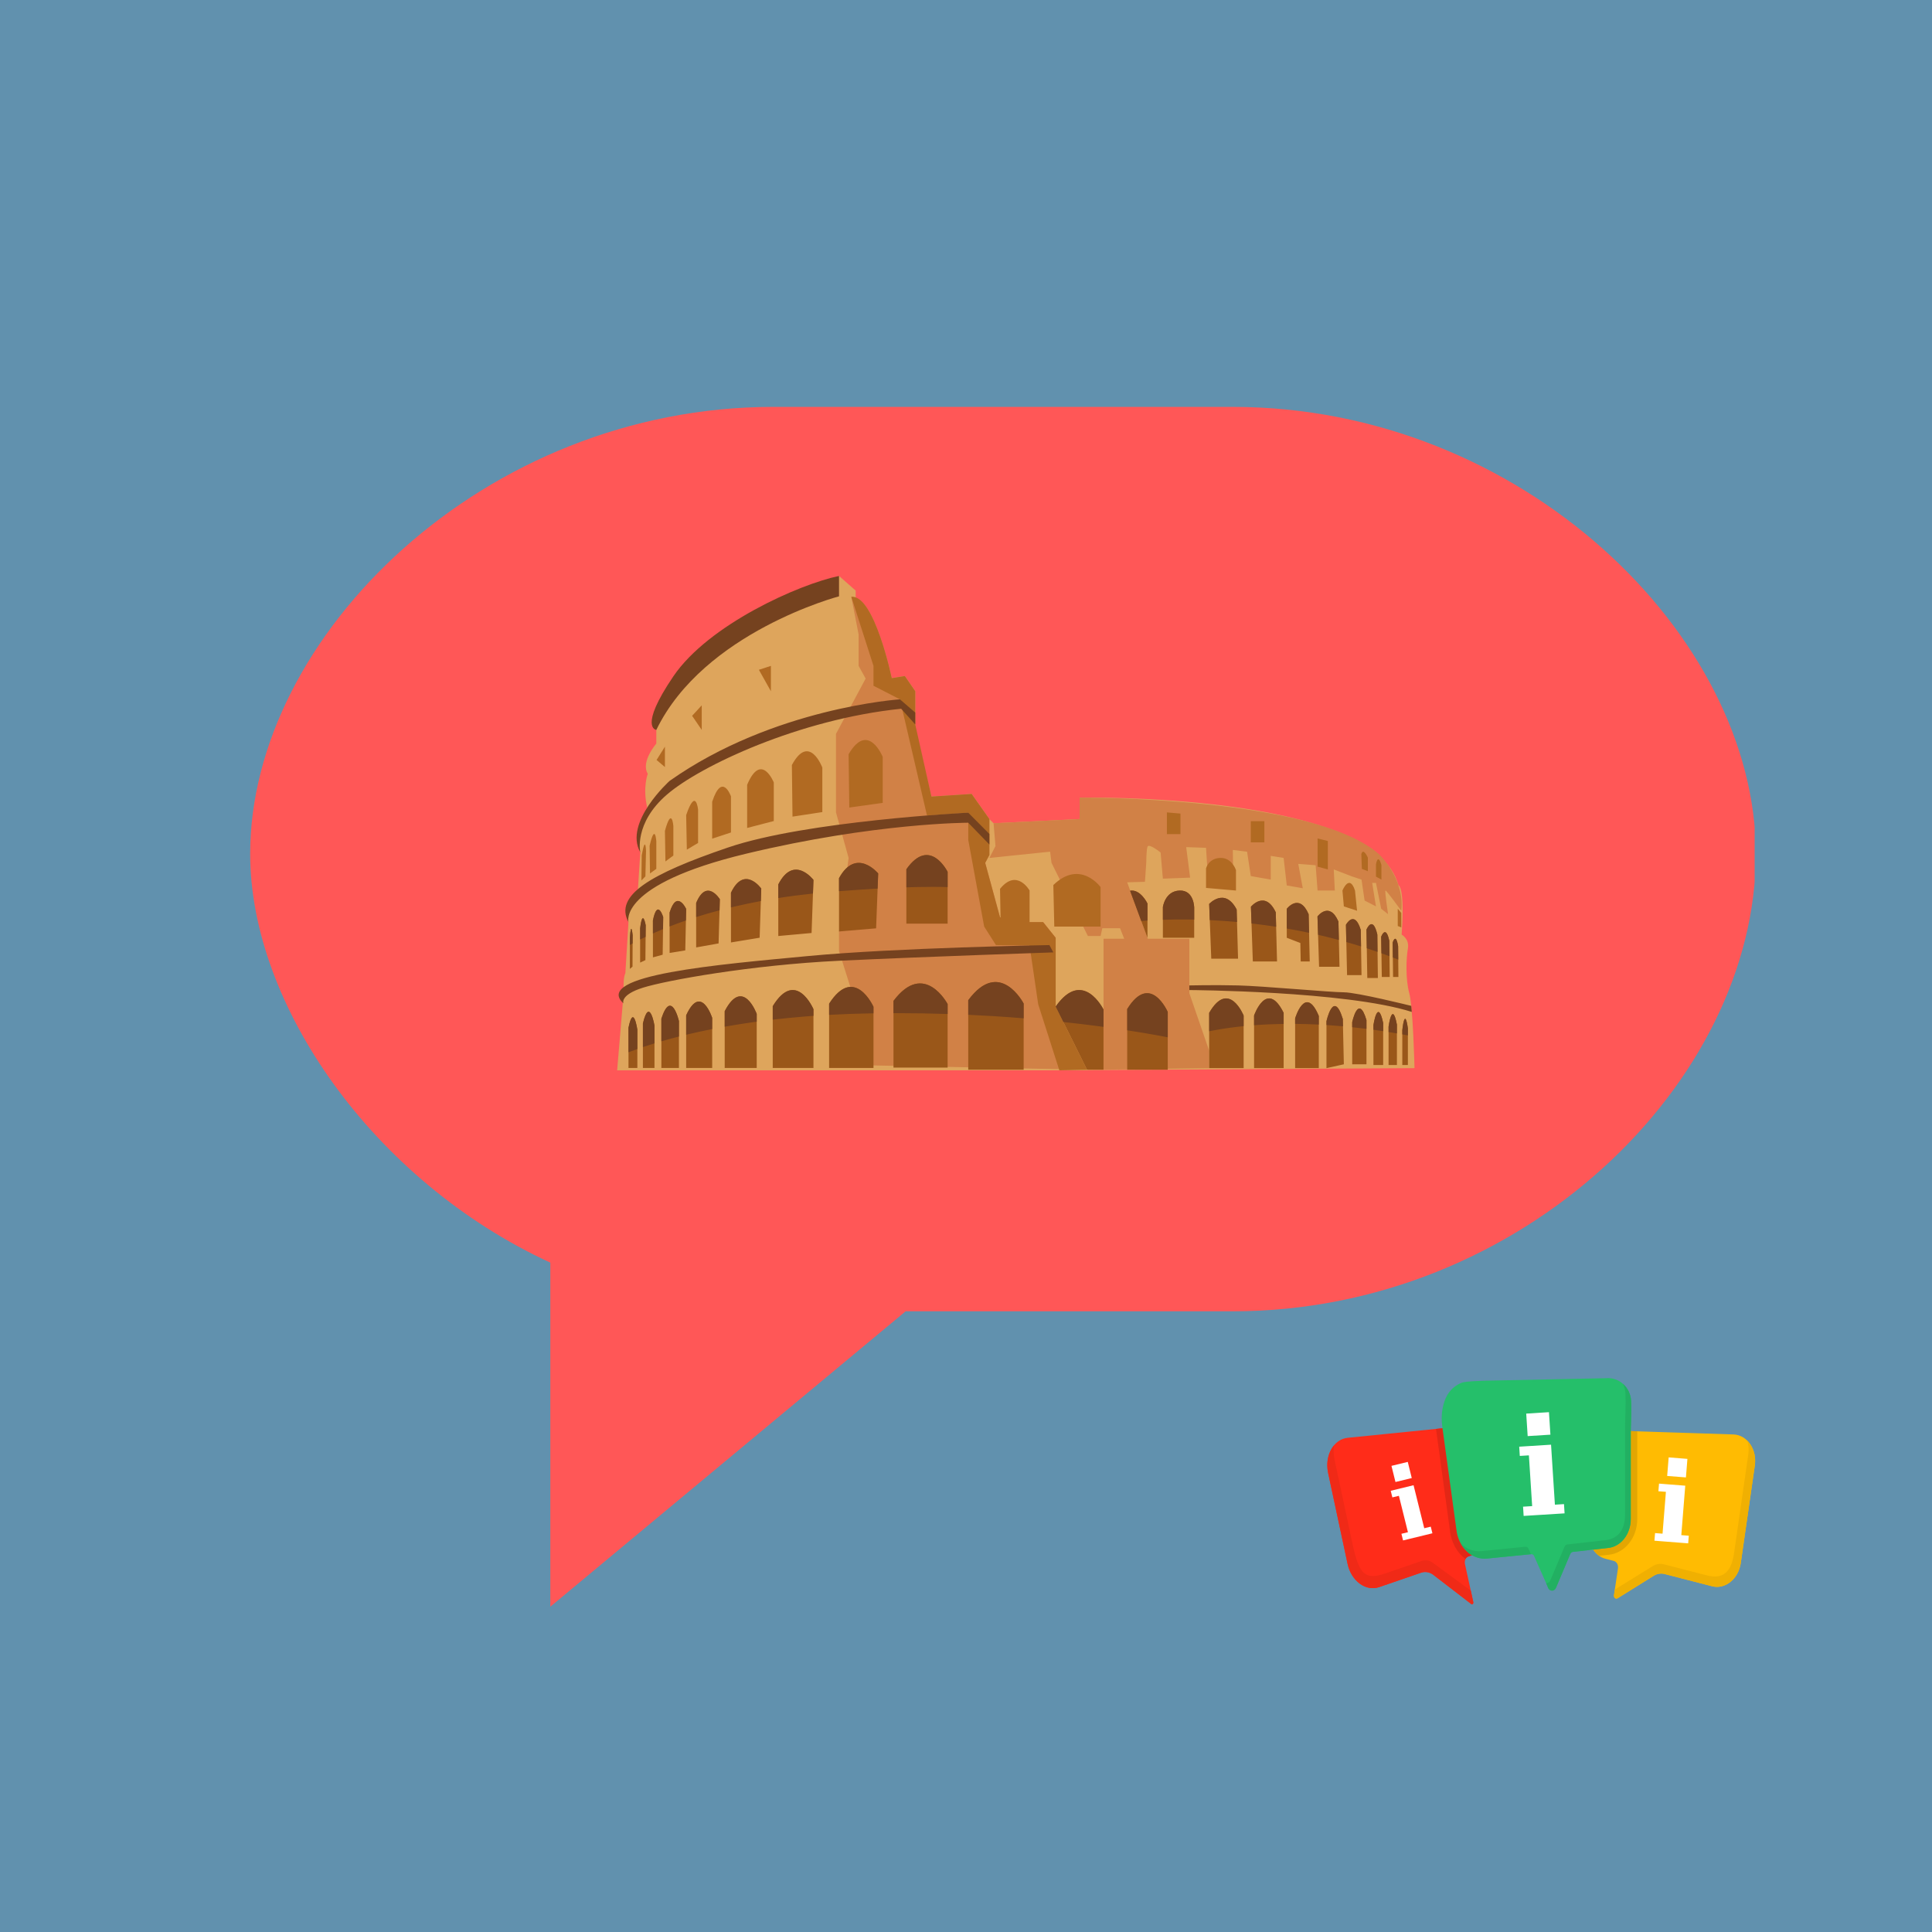 <svg version="1.0" preserveAspectRatio="xMidYMid meet" height="500" viewBox="0 0 375 375" zoomAndPan="magnify" width="500" xmlns:xlink="http://www.w3.org/1999/xlink" xmlns="http://www.w3.org/2000/svg"><defs><clipPath id="eafa89fc7e"><path clip-rule="nonzero" d="M 48.559 78.977 L 341 78.977 L 341 311.859 L 48.559 311.859 Z M 48.559 78.977"></path></clipPath><clipPath id="2100263852"><path clip-rule="nonzero" d="M 239.254 78.977 L 150.098 78.977 C 94.016 78.977 48.559 123.387 48.559 165.738 C 48.559 194.992 72.387 229.203 106.816 245.074 L 106.816 311.859 L 175.785 254.523 L 239.254 254.523 C 295.344 254.523 340.805 210.113 340.805 165.738 C 340.809 123.387 295.344 78.977 239.254 78.977 Z M 239.254 78.977"></path></clipPath><clipPath id="afb31b3ef2"><path clip-rule="nonzero" d="M 119 111.789 L 274.621 111.789 L 274.621 207.789 L 119 207.789 Z M 119 111.789"></path></clipPath><clipPath id="97fbe2d643"><path clip-rule="nonzero" d="M 162 115 L 273 115 L 273 207.789 L 162 207.789 Z M 162 115"></path></clipPath><clipPath id="b7cfefb46a"><path clip-rule="nonzero" d="M 121 165 L 274 165 L 274 207.789 L 121 207.789 Z M 121 165"></path></clipPath><clipPath id="accf624295"><path clip-rule="nonzero" d="M 124 115 L 272 115 L 272 207.789 L 124 207.789 Z M 124 115"></path></clipPath><clipPath id="a00773e6c3"><path clip-rule="nonzero" d="M 120 111.789 L 274.621 111.789 L 274.621 205 L 120 205 Z M 120 111.789"></path></clipPath><clipPath id="73ab07e054"><path clip-rule="nonzero" d="M 257.066 277 L 290 277 L 290 311.52 L 257.066 311.52 Z M 257.066 277"></path></clipPath><clipPath id="e6e2c83dcd"><path clip-rule="nonzero" d="M 257.066 280 L 286 280 L 286 311.52 L 257.066 311.52 Z M 257.066 280"></path></clipPath><clipPath id="3fc70d5f25"><path clip-rule="nonzero" d="M 279 267.27 L 317 267.27 L 317 309 L 279 309 Z M 279 267.27"></path></clipPath></defs><rect fill-opacity="1" height="450" y="-37.5" fill="#ffffff" width="450" x="-37.5"></rect><rect fill-opacity="1" height="450" y="-37.5" fill="#6191ae" width="450" x="-37.5"></rect><g clip-path="url(#eafa89fc7e)"><g clip-path="url(#2100263852)"><path fill-rule="nonzero" fill-opacity="1" d="M 48.559 78.977 L 340.574 78.977 L 340.574 311.859 L 48.559 311.859 Z M 48.559 78.977" fill="#ff5757"></path></g></g><g clip-path="url(#afb31b3ef2)"><path fill-rule="nonzero" fill-opacity="1" d="M 211.137 207.711 L 211.156 207.746 L 119.789 207.746 L 121.059 192.625 C 120.906 189.578 121.383 188.918 121.383 188.918 L 121.988 178.984 L 121.824 178.453 L 121.734 177.535 L 123.809 172.887 L 124.281 165.441 L 123.812 163.621 L 124.047 161.113 L 125.625 156.75 C 124.703 152.859 125.734 150.191 125.734 150.191 C 124.316 147.863 127.391 144.332 127.391 144.332 L 127.391 141.676 L 126.742 140.512 L 135.125 127.723 L 162.855 111.789 L 166.082 114.629 L 166.082 116.059 C 170.016 117.23 173.09 131.629 173.09 131.629 L 175.621 131.223 L 177.648 134.168 L 177.648 141.68 L 180.789 154.617 L 188.594 154.109 L 192.039 158.98 L 192.848 159.793 L 209.551 158.98 L 209.551 154.82 C 209.551 154.82 266.617 153.707 271.43 171.82 C 271.43 171.82 272.73 172.074 272.055 181.41 C 272.055 181.41 273.609 182.223 273.27 184.117 C 272.93 186.012 272.797 190.07 273.539 192.777 C 274.281 195.484 274.555 207.324 274.555 207.324 Z M 211.137 207.711" fill="#dea55c"></path></g><g clip-path="url(#97fbe2d643)"><path fill-rule="nonzero" fill-opacity="1" d="M 268.914 172.852 C 268.746 172.953 269.422 177.434 269.422 177.434 L 268.086 176.387 L 267.074 171.367 L 266.34 171.367 L 267.074 175.93 L 264.867 174.797 L 264.27 170.727 L 262.395 170.109 L 258.883 168.758 L 259.086 172.852 L 255.738 172.852 L 255.367 167.945 L 251.992 167.676 L 252.867 172.41 L 249.762 171.867 L 249.152 166.523 L 246.652 166.125 L 246.652 170.727 L 242.777 170.043 L 242.059 165.32 L 239.289 164.969 L 239.332 167.809 L 234.309 168.02 L 234.09 164.562 L 230.238 164.426 L 231 170.348 L 225.715 170.547 L 225.273 165.473 C 225.273 165.473 222.961 163.598 222.723 164.359 C 222.488 165.117 222.488 167.453 222.488 167.453 L 222.234 171.156 L 218.789 171.258 L 222.793 182.211 L 230.848 182.211 L 230.848 192.773 L 234.695 203.938 L 234.695 207.32 L 214.195 207.625 L 214.195 182.215 L 218.207 182.215 L 217.402 180.168 L 213.961 180.168 L 213.621 181.68 L 211.156 181.68 L 204.098 167.473 L 203.828 165.309 L 192.039 166.523 L 193.223 164.223 L 192.848 159.793 L 209.551 158.98 L 209.551 154.82 C 209.551 154.82 254.719 154.547 267.605 165.746 C 267.605 165.746 272.703 170.449 271.988 176.777 C 271.988 176.777 269.082 172.75 268.914 172.852 Z M 204.906 182.02 L 202.477 178.984 L 199.84 178.984 L 194.109 178.062 L 191.23 167.484 L 192.039 165.965 L 192.039 158.98 L 188.594 154.109 L 180.793 154.617 L 177.652 141.676 L 177.652 134.168 L 175.625 131.223 L 173.09 131.629 C 173.09 131.629 169.848 116.051 165.238 115.848 L 166.656 123.156 L 166.656 129.246 L 168.023 131.707 L 165.238 136.906 L 162.266 142.438 L 162.266 157.688 L 164.715 166.523 L 162.855 180.801 L 162.855 184.605 L 165.238 192.168 L 165.238 206.715 L 210.988 207.629 L 204.906 195.371 Z M 204.906 182.02" fill="#d18146"></path></g><g clip-path="url(#b7cfefb46a)"><path fill-rule="nonzero" fill-opacity="1" d="M 183.934 169.23 L 183.934 179.277 L 175.926 179.277 L 175.926 168.723 C 180.488 162.23 183.934 169.23 183.934 169.23 Z M 187.934 194.141 L 187.934 207.625 L 198.691 207.625 L 198.691 194.785 C 198.691 194.785 194.062 185.84 187.934 194.141 Z M 218.789 195.855 L 218.789 207.629 L 226.66 207.629 L 226.66 196.422 C 226.66 196.422 223.273 188.609 218.789 195.855 Z M 234.699 196.598 L 234.699 207.324 L 241.387 207.324 L 241.387 197.113 C 241.387 197.113 238.508 189.996 234.699 196.598 Z M 243.414 197.113 L 243.414 207.324 L 249.156 207.324 L 249.156 196.598 C 245.883 189.996 243.414 197.113 243.414 197.113 Z M 251.383 197.672 L 251.383 207.32 L 255.977 207.32 L 255.977 197.188 C 253.359 190.949 251.383 197.672 251.383 197.672 Z M 257.465 198.234 L 257.465 207.324 L 260.84 206.578 L 260.641 197.777 C 258.832 191.902 257.465 198.234 257.465 198.234 Z M 262.461 198.41 L 262.461 206.578 L 265.23 206.578 L 265.23 197.996 C 263.656 192.719 262.461 198.41 262.461 198.41 Z M 266.582 198.953 L 266.582 206.715 L 268.473 206.715 L 268.473 198.562 C 267.398 193.547 266.582 198.953 266.582 198.953 Z M 269.52 199.262 L 269.52 206.715 L 271.141 206.715 L 271.141 198.883 C 270.219 194.066 269.52 199.262 269.52 199.262 Z M 272.188 199.949 L 272.188 206.715 L 273.27 206.715 L 273.27 199.609 C 272.656 195.234 272.188 199.949 272.188 199.949 Z M 204.906 195.371 L 210.988 207.629 L 214.195 207.629 L 214.195 195.961 C 214.195 195.961 210.199 187.832 204.906 195.371 Z M 173.426 194.27 L 173.426 207.219 L 183.934 207.219 L 183.934 194.891 C 183.934 194.891 179.41 186.301 173.426 194.27 Z M 160.93 194.82 L 160.93 207.289 L 169.543 207.289 L 169.543 195.418 C 169.543 195.418 165.836 187.145 160.93 194.82 Z M 149.988 195.301 L 149.988 207.289 L 157.891 207.289 L 157.891 195.879 C 157.891 195.879 154.488 187.926 149.988 195.301 Z M 140.664 196.27 L 140.664 207.289 L 146.879 207.289 L 146.879 196.797 C 146.879 196.797 144.203 189.484 140.664 196.27 Z M 133.184 197.07 L 133.184 207.289 L 138.234 207.289 L 138.234 197.562 C 138.234 197.562 136.059 190.785 133.184 197.07 Z M 128.371 197.715 L 128.371 207.289 L 131.781 207.289 L 131.781 198.176 C 131.781 198.176 130.312 191.824 128.371 197.715 Z M 124.789 198.641 L 124.789 207.289 L 127.035 207.289 L 127.035 199.059 C 127.035 199.059 126.07 193.32 124.789 198.641 Z M 121.988 199.484 L 121.988 207.289 L 123.711 207.289 L 123.711 199.859 C 123.707 199.859 122.969 194.684 121.988 199.484 Z M 162.855 170.449 L 162.855 180.801 L 170.051 180.191 L 170.457 169.535 C 170.457 169.535 166.199 164.359 162.855 170.449 Z M 151.066 171.672 L 151.066 181.68 L 157.527 181.094 L 157.891 170.785 C 157.891 170.785 154.07 165.781 151.066 171.672 Z M 141.879 173.285 L 141.879 182.93 L 147.445 182.012 L 147.758 172.469 C 147.758 172.469 144.465 167.832 141.879 173.285 Z M 135.125 175.273 L 135.125 183.895 L 139.477 183.117 L 139.719 174.535 C 139.719 174.539 137.145 170.367 135.125 175.273 Z M 129.973 177.117 L 129.973 184.961 L 133.012 184.473 L 133.184 176.43 C 133.184 176.43 131.387 172.523 129.973 177.117 Z M 128.727 178.004 C 128.727 178.004 127.609 174.309 126.734 178.656 L 126.734 185.824 L 128.625 185.309 Z M 125.332 179.59 C 125.332 179.59 124.727 176.16 124.25 180.191 L 124.25 186.84 L 125.273 186.359 Z M 122.797 181.52 C 122.797 181.52 122.496 178.43 122.258 182.062 L 122.258 188.059 L 122.77 187.625 Z M 222.723 175.371 C 222.723 175.371 221.375 172.531 219.348 172.887 L 222.723 182.02 Z M 228.957 172.855 C 226.117 172.957 225.715 176.066 225.715 176.066 L 225.715 182.02 L 231.793 182.02 L 231.793 176.199 C 231.793 176.199 231.793 172.75 228.957 172.855 Z M 240.305 186.078 L 240.035 176.539 C 237.738 172.141 234.699 175.453 234.699 175.453 L 235.105 186.078 Z M 247.625 177.078 C 245.551 172.68 242.805 175.996 242.805 175.996 L 243.172 186.617 L 247.871 186.617 Z M 259.789 178.875 C 258.039 174.828 255.723 177.879 255.723 177.879 L 256.031 187.652 L 259.996 187.652 Z M 264.125 180.5 C 262.887 176.453 261.246 179.504 261.246 179.504 L 261.465 189.273 L 264.27 189.273 Z M 267.34 181.398 C 266.434 177.508 265.23 180.441 265.23 180.441 L 265.391 189.832 L 267.445 189.832 Z M 269.742 189.629 L 269.66 182.613 C 268.984 179.379 268.086 181.816 268.086 181.816 L 268.207 189.629 Z M 270.316 182.965 L 270.395 189.629 L 271.43 189.629 L 271.375 183.645 C 270.918 180.887 270.316 182.965 270.316 182.965 Z M 252.465 186.621 L 254.219 186.621 L 254.004 177.445 C 252.18 173.219 249.762 176.406 249.762 176.406 L 249.762 182.02 L 252.395 183.035 Z M 252.465 186.621" fill="#9a5719"></path></g><g clip-path="url(#accf624295)"><path fill-rule="nonzero" fill-opacity="1" d="M 204.906 195.371 L 210.988 207.629 L 205.617 207.746 L 201.512 194.922 L 199.84 183.52 L 193.316 183.441 L 191.027 179.848 L 187.938 163.02 L 187.938 157.742 L 179.93 158.289 L 174.68 135.742 L 169.543 133.105 L 169.543 129.246 L 165.238 115.848 C 169.691 115.324 173.09 131.629 173.09 131.629 L 175.625 131.223 L 177.648 134.168 L 177.648 140.609 L 180.793 154.617 L 188.594 154.109 L 192.039 158.98 L 192.039 165.961 L 191.227 167.484 L 194.105 178.059 L 194.207 178.078 L 194.105 172.527 C 197.371 168.473 199.84 172.844 199.84 172.844 L 199.84 178.984 L 202.477 178.984 L 204.906 182.02 Z M 138.234 155.625 L 138.234 162.785 L 141.879 161.586 L 141.879 154.566 C 141.879 154.566 140.164 149.727 138.234 155.625 Z M 136.207 141.676 L 136.207 136.906 L 134.34 138.938 Z M 133.184 158.215 L 133.316 164.918 L 135.496 163.621 L 135.496 157.152 C 135.496 157.152 135.066 152.695 133.184 158.215 Z M 145.02 152.332 L 145.02 160.707 L 150.191 159.363 L 150.191 151.875 C 150.191 151.875 147.758 145.82 145.02 152.332 Z M 149.633 129.246 L 147.301 130.008 L 149.633 134.168 Z M 129.062 161.27 L 129.16 167.207 L 130.699 166.059 L 130.699 160.332 C 130.699 160.332 130.395 156.391 129.062 161.27 Z M 153.703 148.492 L 153.824 158.508 L 159.613 157.625 L 159.613 148.984 C 159.613 148.984 157.07 142.207 153.703 148.492 Z M 124.562 165.992 L 124.492 170.902 L 125.273 170.105 L 125.391 165.211 C 125.391 165.211 125.32 161.836 124.562 165.992 Z M 126.09 164.16 L 126.164 169.535 L 127.391 168.645 L 127.391 163.281 C 127.391 163.281 127.148 159.59 126.09 164.16 Z M 129.062 144.926 L 127.441 147.512 L 129.062 148.883 Z M 271.305 176.387 L 271.305 179.734 L 271.988 180.016 L 271.988 177.199 Z M 264.234 165.781 L 264.336 168.648 L 265.5 169.105 L 265.5 166.465 C 265.504 166.465 264.613 164.438 264.234 165.781 Z M 260.57 172.855 L 260.84 175.93 L 263.406 176.777 L 263.004 172.855 C 261.922 169.508 260.57 172.855 260.57 172.855 Z M 267.074 167.785 L 267.074 170.145 L 268.137 170.727 L 268.137 167.91 C 267.43 165.449 267.074 167.785 267.074 167.785 Z M 255.742 168.215 L 257.734 168.754 L 257.734 163.242 L 255.742 162.734 Z M 236.859 166.523 C 234.562 166.59 234.09 168.555 234.09 168.555 L 234.09 172.344 L 239.902 172.852 L 239.902 168.895 C 239.898 168.895 239.156 166.457 236.859 166.523 Z M 242.777 163.496 L 245.414 163.496 L 245.414 159.387 L 242.777 159.387 Z M 204.453 171.785 L 204.637 179.848 L 213.621 179.848 L 213.621 172.18 C 213.621 172.184 209.676 166.73 204.453 171.785 Z M 226.492 161.898 L 229.125 161.898 L 229.125 157.914 L 226.492 157.688 Z M 164.715 146.395 L 164.848 156.746 L 171.332 155.836 L 171.332 146.902 C 171.332 146.902 168.484 139.902 164.715 146.395 Z M 164.715 146.395" fill="#b16a22"></path></g><g clip-path="url(#a00773e6c3)"><path fill-rule="nonzero" fill-opacity="1" d="M 203.691 183.441 L 204.453 184.859 C 204.453 184.859 179.879 185.672 162.855 186.484 C 145.832 187.297 129.316 190.289 124.789 191.711 C 120.262 193.133 121.008 194.754 121.008 194.754 C 114.977 189.223 139.668 187.195 156.824 185.57 C 173.984 183.945 203.691 183.441 203.691 183.441 Z M 144.82 165.703 C 169.848 159.691 187.934 159.691 187.934 159.691 L 192.039 163.918 L 192.039 161.871 L 187.934 157.742 C 187.934 157.742 156.5 159.312 141.273 164.512 C 126.043 169.707 119.215 173.82 121.988 178.984 C 121.988 178.984 119.789 171.719 144.82 165.703 Z M 129.469 154.211 C 135.953 148.629 155.156 139.598 174.914 137.566 L 177.648 140.609 L 177.648 138.309 L 174.676 135.738 C 174.676 135.738 150.09 137.363 129.973 151.57 C 129.973 151.57 121.008 159.621 124.281 165.441 C 124.281 165.441 122.984 159.793 129.469 154.211 Z M 127.391 141.676 C 136.613 122.648 162.855 115.746 162.855 115.746 L 162.855 111.789 C 155.055 113.414 137.523 121.227 130.699 131.273 C 123.879 141.32 127.391 141.676 127.391 141.676 Z M 273.922 195.238 C 273.922 195.238 263.375 192.605 260.84 192.605 C 258.305 192.605 245.102 191.383 240.305 191.27 C 235.508 191.156 230.848 191.27 230.848 191.27 L 230.848 192.168 C 230.848 192.168 261.23 192.34 274.031 196.414 Z M 135.125 175.273 L 135.125 178.004 C 136.598 177.535 138.109 177.098 139.66 176.688 L 139.719 174.535 C 139.719 174.539 137.145 170.367 135.125 175.273 Z M 141.879 173.285 L 141.879 176.125 C 142.09 176.074 142.297 176.027 142.508 175.977 C 144.188 175.582 145.918 175.219 147.68 174.891 L 147.758 172.469 C 147.758 172.469 144.465 167.832 141.879 173.285 Z M 129.973 177.117 L 129.973 179.824 C 131.004 179.422 132.055 179.035 133.137 178.664 L 133.184 176.43 C 133.184 176.43 131.387 172.523 129.973 177.117 Z M 151.066 171.672 L 151.066 174.312 C 153.254 173.965 155.508 173.676 157.797 173.434 L 157.891 170.789 C 157.891 170.785 154.07 165.781 151.066 171.672 Z M 162.855 170.449 L 162.855 172.98 C 165.492 172.777 167.992 172.609 170.344 172.477 L 170.453 169.535 C 170.457 169.535 166.199 164.359 162.855 170.449 Z M 126.73 178.656 L 126.73 181.18 C 127.371 180.895 128.023 180.613 128.691 180.336 L 128.727 178.004 C 128.727 178.004 127.609 174.309 126.73 178.656 Z M 124.25 180.191 L 124.25 182.359 C 124.598 182.188 124.949 182.012 125.309 181.84 C 125.312 181.84 125.312 181.84 125.312 181.84 L 125.332 179.586 C 125.332 179.59 124.727 176.16 124.25 180.191 Z M 122.258 182.062 L 122.258 183.422 C 122.43 183.324 122.609 183.227 122.789 183.125 L 122.797 181.52 C 122.797 181.52 122.492 178.43 122.258 182.062 Z M 271.398 186.262 L 271.375 183.645 C 270.918 180.887 270.316 182.965 270.316 182.965 L 270.352 185.852 C 270.703 185.988 271.051 186.125 271.398 186.262 Z M 257.484 181.832 C 258.285 182.027 259.082 182.234 259.875 182.449 L 259.789 178.875 C 258.039 174.832 255.723 177.879 255.723 177.879 L 255.836 181.441 C 256.387 181.57 256.938 181.699 257.484 181.832 Z M 264.176 183.699 L 264.125 180.5 C 262.887 176.453 261.246 179.504 261.246 179.504 L 261.32 182.848 C 262.281 183.121 263.234 183.402 264.176 183.699 Z M 267.379 184.762 L 267.34 181.398 C 266.434 177.508 265.23 180.441 265.23 180.441 L 265.293 184.059 C 265.996 184.285 266.691 184.523 267.379 184.762 Z M 268.266 185.074 C 268.742 185.246 269.219 185.422 269.695 185.602 L 269.66 182.613 C 268.984 179.379 268.086 181.816 268.086 181.816 L 268.133 185.031 C 268.18 185.043 268.223 185.059 268.266 185.074 Z M 254.004 177.445 C 252.18 173.219 249.762 176.406 249.762 176.406 L 249.762 180.227 C 251.215 180.477 252.66 180.754 254.09 181.059 Z M 231.793 176.199 C 231.793 176.199 231.793 172.75 228.957 172.855 C 226.117 172.957 225.715 176.066 225.715 176.066 L 225.715 178.531 C 227.281 178.477 228.895 178.457 230.527 178.477 C 230.949 178.48 231.371 178.488 231.793 178.496 Z M 222.723 178.676 L 222.723 175.371 C 222.723 175.371 221.375 172.531 219.348 172.887 L 221.52 178.766 C 221.883 178.734 222.285 178.707 222.723 178.676 Z M 175.926 168.723 L 175.926 172.23 C 176.605 172.207 177.266 172.188 177.91 172.176 C 178.992 172.152 180.027 172.141 181.012 172.141 C 182.039 172.141 183.016 172.152 183.934 172.18 L 183.934 169.23 C 183.934 169.23 180.488 162.23 175.926 168.723 Z M 247.699 179.887 L 247.625 177.078 C 245.551 172.68 242.805 175.996 242.805 175.996 L 242.918 179.242 C 244.52 179.426 246.113 179.641 247.699 179.887 Z M 238.25 178.805 C 238.867 178.848 239.488 178.902 240.102 178.957 L 240.035 176.535 C 237.738 172.141 234.699 175.453 234.699 175.453 L 234.816 178.594 C 235.961 178.648 237.109 178.719 238.25 178.805 Z M 204.906 195.371 L 206.398 198.375 C 208.219 198.57 210.027 198.777 211.816 199.004 C 212.637 199.109 213.43 199.215 214.195 199.316 L 214.195 195.961 C 214.195 195.961 210.199 187.832 204.906 195.371 Z M 149.988 195.301 L 149.988 197.914 C 152.148 197.664 154.359 197.449 156.59 197.273 C 157.02 197.238 157.457 197.207 157.891 197.176 L 157.891 195.879 C 157.891 195.879 154.488 187.926 149.988 195.301 Z M 187.934 194.141 L 187.934 196.969 C 189.566 197.047 191.199 197.133 192.828 197.23 C 194.785 197.352 196.742 197.496 198.691 197.652 L 198.691 194.789 C 198.691 194.785 194.062 185.84 187.934 194.141 Z M 173.426 194.27 L 173.426 196.656 C 173.621 196.656 173.816 196.652 174.012 196.652 C 177.305 196.652 180.617 196.707 183.934 196.816 L 183.934 194.891 C 183.934 194.891 179.41 186.301 173.426 194.27 Z M 160.93 194.82 L 160.93 196.984 C 163.5 196.84 166.121 196.746 168.766 196.699 C 169.023 196.695 169.285 196.691 169.543 196.688 L 169.543 195.418 C 169.543 195.418 165.836 187.145 160.93 194.82 Z M 128.371 197.715 L 128.371 202.117 C 129.008 201.934 129.656 201.75 130.312 201.574 C 130.797 201.445 131.289 201.316 131.781 201.191 L 131.781 198.176 C 131.781 198.176 130.312 191.824 128.371 197.715 Z M 124.789 198.641 L 124.789 203.234 C 124.812 203.227 124.836 203.219 124.859 203.211 C 125.566 202.977 126.293 202.742 127.035 202.516 L 127.035 199.059 C 127.035 199.059 126.07 193.32 124.789 198.641 Z M 140.664 196.27 L 140.664 199.281 C 142.453 198.965 144.277 198.672 146.141 198.406 C 146.387 198.375 146.633 198.34 146.879 198.309 L 146.879 196.797 C 146.879 196.797 144.203 189.484 140.664 196.27 Z M 133.184 197.07 L 133.184 200.844 C 134.82 200.449 136.504 200.082 138.234 199.738 L 138.234 197.562 C 138.234 197.562 136.059 190.785 133.184 197.07 Z M 234.699 196.598 L 234.699 200.164 C 235.133 200.078 235.574 199.992 236.02 199.914 C 237.723 199.609 239.527 199.363 241.387 199.176 L 241.387 197.113 C 241.387 197.113 238.508 189.996 234.699 196.598 Z M 218.789 195.855 L 218.789 199.98 C 221.031 200.324 222.887 200.641 224.277 200.891 C 225.211 201.062 226.008 201.211 226.66 201.34 L 226.66 196.422 C 226.66 196.422 223.273 188.609 218.789 195.855 Z M 269.52 199.262 L 269.52 200.316 C 270.059 200.402 270.602 200.492 271.141 200.586 L 271.141 198.883 C 270.219 194.066 269.52 199.262 269.52 199.262 Z M 272.188 199.949 L 272.188 200.77 C 272.551 200.832 272.91 200.898 273.27 200.965 L 273.27 199.609 C 272.656 195.234 272.188 199.949 272.188 199.949 Z M 262.461 198.41 L 262.461 199.379 C 263.379 199.473 264.305 199.582 265.23 199.699 L 265.23 197.996 C 263.656 192.719 262.461 198.41 262.461 198.41 Z M 266.582 198.953 L 266.582 199.879 C 266.938 199.926 267.293 199.977 267.648 200.027 C 267.922 200.07 268.199 200.109 268.477 200.152 L 268.477 198.562 C 267.398 193.547 266.582 198.953 266.582 198.953 Z M 121.988 199.484 L 121.988 204.242 C 122.543 204.027 123.117 203.816 123.711 203.609 L 123.711 199.859 C 123.707 199.859 122.969 194.684 121.988 199.484 Z M 257.465 198.234 L 257.465 198.953 C 258.52 199.02 259.59 199.105 260.672 199.203 L 260.637 197.777 C 258.832 191.902 257.465 198.234 257.465 198.234 Z M 243.414 197.113 L 243.414 198.996 C 245.277 198.852 247.195 198.77 249.156 198.742 L 249.156 196.598 C 245.883 189.996 243.414 197.113 243.414 197.113 Z M 251.383 197.672 L 251.383 198.734 C 252.891 198.746 254.426 198.793 255.977 198.871 L 255.977 197.188 C 253.359 190.949 251.383 197.672 251.383 197.672 Z M 251.383 197.672" fill="#75421f"></path></g><g clip-path="url(#73ab07e054)"><path fill-rule="nonzero" fill-opacity="1" d="M 281.305 277.094 L 261.594 279.074 C 258.836 279.352 257.066 282.527 257.789 285.902 L 261.566 303.547 C 262.277 306.867 265.098 308.945 267.684 308.059 L 275.859 305.25 C 276.727 304.953 277.688 305.18 278.457 305.867 L 285.555 311.328 C 285.773 311.5 286.035 311.273 285.965 310.965 L 284.355 303.605 C 284.207 302.938 284.496 302.285 285.016 302.105 L 286.523 301.586 C 288.531 300.898 289.648 298.371 289.086 295.793 L 285.875 281.141 C 285.328 278.629 283.359 276.887 281.305 277.094" fill="#ff2c19"></path></g><g clip-path="url(#e6e2c83dcd)"><path fill-rule="nonzero" fill-opacity="1" d="M 285.965 310.965 L 285.48 308.746 L 278.074 303.312 C 277.449 302.855 276.652 302.73 275.93 302.98 L 268.902 305.395 C 264.816 306.824 263.918 305.215 262.789 300.883 L 259.012 283.238 C 258.809 282.289 258.801 281.359 258.957 280.504 C 257.852 281.801 257.344 283.812 257.789 285.902 L 261.566 303.547 C 262.277 306.867 265.098 308.945 267.684 308.059 L 275.859 305.25 C 276.727 304.953 277.688 305.18 278.457 305.867 L 285.555 311.328 C 285.773 311.5 286.035 311.273 285.965 310.965" fill="#f02a17"></path></g><path fill-rule="nonzero" fill-opacity="1" d="M 336.457 278.426 L 315.16 277.73 C 312.992 277.66 311.062 279.535 310.684 282.078 L 308.469 296.934 C 308.078 299.547 309.449 302 311.613 302.555 L 313.234 302.973 C 313.793 303.117 314.148 303.754 314.047 304.43 L 313.273 309.621 C 313.203 310.094 313.613 310.445 313.977 310.223 L 320.84 305.949 C 321.523 305.477 322.328 305.316 323.094 305.512 L 332.32 307.891 C 334.871 308.547 337.438 306.469 337.883 303.383 L 340.609 284.457 C 341.062 281.32 339.129 278.512 336.457 278.426" fill="#ffbb02"></path><path fill-rule="nonzero" fill-opacity="1" d="M 339.156 279.637 C 339.402 280.449 339.477 281.352 339.344 282.285 L 336.617 301.211 C 336.109 305.105 334.5 306.688 331.055 305.719 L 322.973 303.637 C 322.238 303.449 321.461 303.566 320.809 303.973 L 313.438 308.535 L 313.273 309.621 C 313.203 310.094 313.613 310.445 313.977 310.223 L 320.84 305.949 C 321.523 305.477 322.328 305.316 323.094 305.512 L 332.32 307.891 C 334.871 308.547 337.438 306.469 337.883 303.383 L 340.609 284.457 C 340.883 282.547 340.277 280.762 339.156 279.637" fill="#f0b002"></path><path fill-rule="nonzero" fill-opacity="1" d="M 284.461 302.613 C 284.586 302.375 284.777 302.188 285.016 302.105 L 285.027 302.102 C 284.723 302.223 284.617 302.359 284.461 302.613 M 285.719 301.863 L 286.523 301.586 C 288.531 300.898 289.648 298.371 289.086 295.793 L 285.875 281.141 C 285.457 279.234 284.223 277.77 282.754 277.266 L 314.676 277.75 C 312.711 277.945 311.035 279.727 310.684 282.078 L 308.469 296.934 C 308.258 298.355 308.566 299.73 309.242 300.777 L 285.719 301.863 M 310.035 301.707 C 309.75 301.457 309.496 301.168 309.285 300.844 C 309.5 301.168 309.754 301.457 310.035 301.707 M 317.793 277.816 L 316.527 277.777 L 317.793 277.816" fill="#e3e3e3"></path><path fill-rule="nonzero" fill-opacity="1" d="M 284.461 302.613 C 282.812 301.383 281.652 299.348 281.414 296.953 L 278.727 277.352 L 279.988 277.223 L 282.754 277.266 C 284.223 277.77 285.457 279.234 285.875 281.141 L 289.086 295.793 C 289.648 298.371 288.531 300.898 286.523 301.586 L 285.719 301.863 L 285.711 301.863 L 285.234 302.031 C 285.156 302.055 285.09 302.078 285.027 302.102 L 285.016 302.105 C 284.777 302.188 284.586 302.375 284.461 302.613" fill="#e32716"></path><path fill-rule="nonzero" fill-opacity="1" d="M 310.391 301.988 L 310.301 301.922 C 310.211 301.855 310.121 301.781 310.035 301.707 C 309.754 301.457 309.5 301.168 309.285 300.844 C 309.27 300.82 309.258 300.801 309.242 300.777 C 308.566 299.73 308.258 298.355 308.469 296.934 L 310.684 282.078 C 311.035 279.727 312.711 277.945 314.676 277.75 L 316.527 277.777 L 317.793 277.816 C 317.793 277.918 317.793 278.012 317.793 278.102 L 317.793 294.844 C 317.793 296.582 317.234 298.242 316.215 299.527 C 315.176 300.844 313.75 301.645 312.203 301.785 L 310.391 301.988" fill="#e3a602"></path><g clip-path="url(#3fc70d5f25)"><path fill-rule="nonzero" fill-opacity="1" d="M 316.598 271.965 C 316.48 269.312 314.281 267.293 311.766 267.508 L 288.984 267.977 C 288.195 267.992 284.469 268.082 283.734 268.379 C 281.5 269.273 280.438 271.125 280.02 273.297 C 279.789 274.48 279.773 275.699 279.941 276.891 L 282.672 296.789 C 283 300.203 285.586 302.785 288.582 302.52 L 297.188 301.664 C 297.484 301.637 297.754 301.855 297.84 302.188 L 300.344 307.836 C 300.387 307.941 300.426 308.051 300.469 308.16 C 300.754 308.91 301.684 308.961 302.012 308.191 L 304.785 301.629 C 304.883 301.398 305.074 301.246 305.293 301.219 L 312.082 300.461 C 314.586 300.238 316.527 297.793 316.527 294.844 L 316.527 278.102 C 316.527 276.719 316.695 274.219 316.598 271.965" fill="#25bf6a"></path></g><path fill-rule="nonzero" fill-opacity="1" d="M 296.742 300.746 C 296.656 300.414 296.387 300.195 296.09 300.219 L 287.484 301.078 C 285.988 301.207 284.598 300.633 283.535 299.598 C 284.598 301.5 286.488 302.703 288.582 302.52 L 297.152 301.668 L 296.742 300.746" fill="#22b062"></path><path fill-rule="nonzero" fill-opacity="1" d="M 316.598 271.965 C 316.539 270.605 315.93 269.41 315.012 268.598 C 315.297 269.18 315.469 269.828 315.5 270.523 C 315.598 272.773 315.43 275.273 315.43 276.656 L 315.43 293.402 C 315.547 297.062 314.031 298.875 310.984 299.016 L 304.195 299.777 C 303.977 299.801 303.785 299.957 303.688 300.184 L 300.914 306.746 C 300.746 307.141 300.422 307.32 300.105 307.301 L 300.344 307.836 C 300.387 307.941 300.426 308.051 300.469 308.16 C 300.754 308.91 301.684 308.961 302.012 308.191 L 304.785 301.629 C 304.883 301.398 305.074 301.246 305.293 301.219 L 312.082 300.461 C 314.586 300.238 316.527 297.793 316.527 294.844 L 316.527 278.102 C 316.527 276.719 316.695 274.219 316.598 271.965" fill="#22b062"></path><path fill-rule="nonzero" fill-opacity="1" d="M 300.652 274.102 L 296.238 274.379 L 296.52 278.746 L 300.934 278.469 L 300.652 274.102" fill="#ffffff"></path><path fill-rule="nonzero" fill-opacity="1" d="M 301.805 292.059 L 301.172 282.207 L 301.059 280.414 L 296.645 280.691 L 294.879 280.801 L 294.992 282.594 L 296.758 282.484 L 297.391 292.336 L 295.625 292.445 L 295.738 294.238 L 297.504 294.129 L 301.918 293.852 L 303.684 293.742 L 303.57 291.945 L 301.805 292.059" fill="#ffffff"></path><path fill-rule="nonzero" fill-opacity="1" d="M 273.246 283.754 L 270.082 284.523 L 270.859 287.656 L 274.023 286.887 L 273.246 283.754" fill="#ffffff"></path><path fill-rule="nonzero" fill-opacity="1" d="M 276.445 296.629 L 274.691 289.566 L 274.371 288.281 L 271.203 289.051 L 269.938 289.359 L 270.258 290.645 L 271.523 290.336 L 273.281 297.402 L 272.016 297.707 L 272.332 298.996 L 273.602 298.688 L 276.766 297.918 L 278.031 297.609 L 277.711 296.324 L 276.445 296.629" fill="#ffffff"></path><path fill-rule="nonzero" fill-opacity="1" d="M 327.527 283.168 L 323.887 282.879 L 323.598 286.48 L 327.238 286.766 L 327.527 283.168" fill="#ffffff"></path><path fill-rule="nonzero" fill-opacity="1" d="M 326.34 297.969 L 326.988 289.852 L 327.109 288.371 L 323.469 288.086 L 322.016 287.969 L 321.895 289.449 L 323.352 289.562 L 322.699 297.684 L 321.246 297.57 L 321.125 299.047 L 322.582 299.164 L 326.219 299.449 L 327.676 299.562 L 327.793 298.082 L 326.34 297.969" fill="#ffffff"></path></svg>